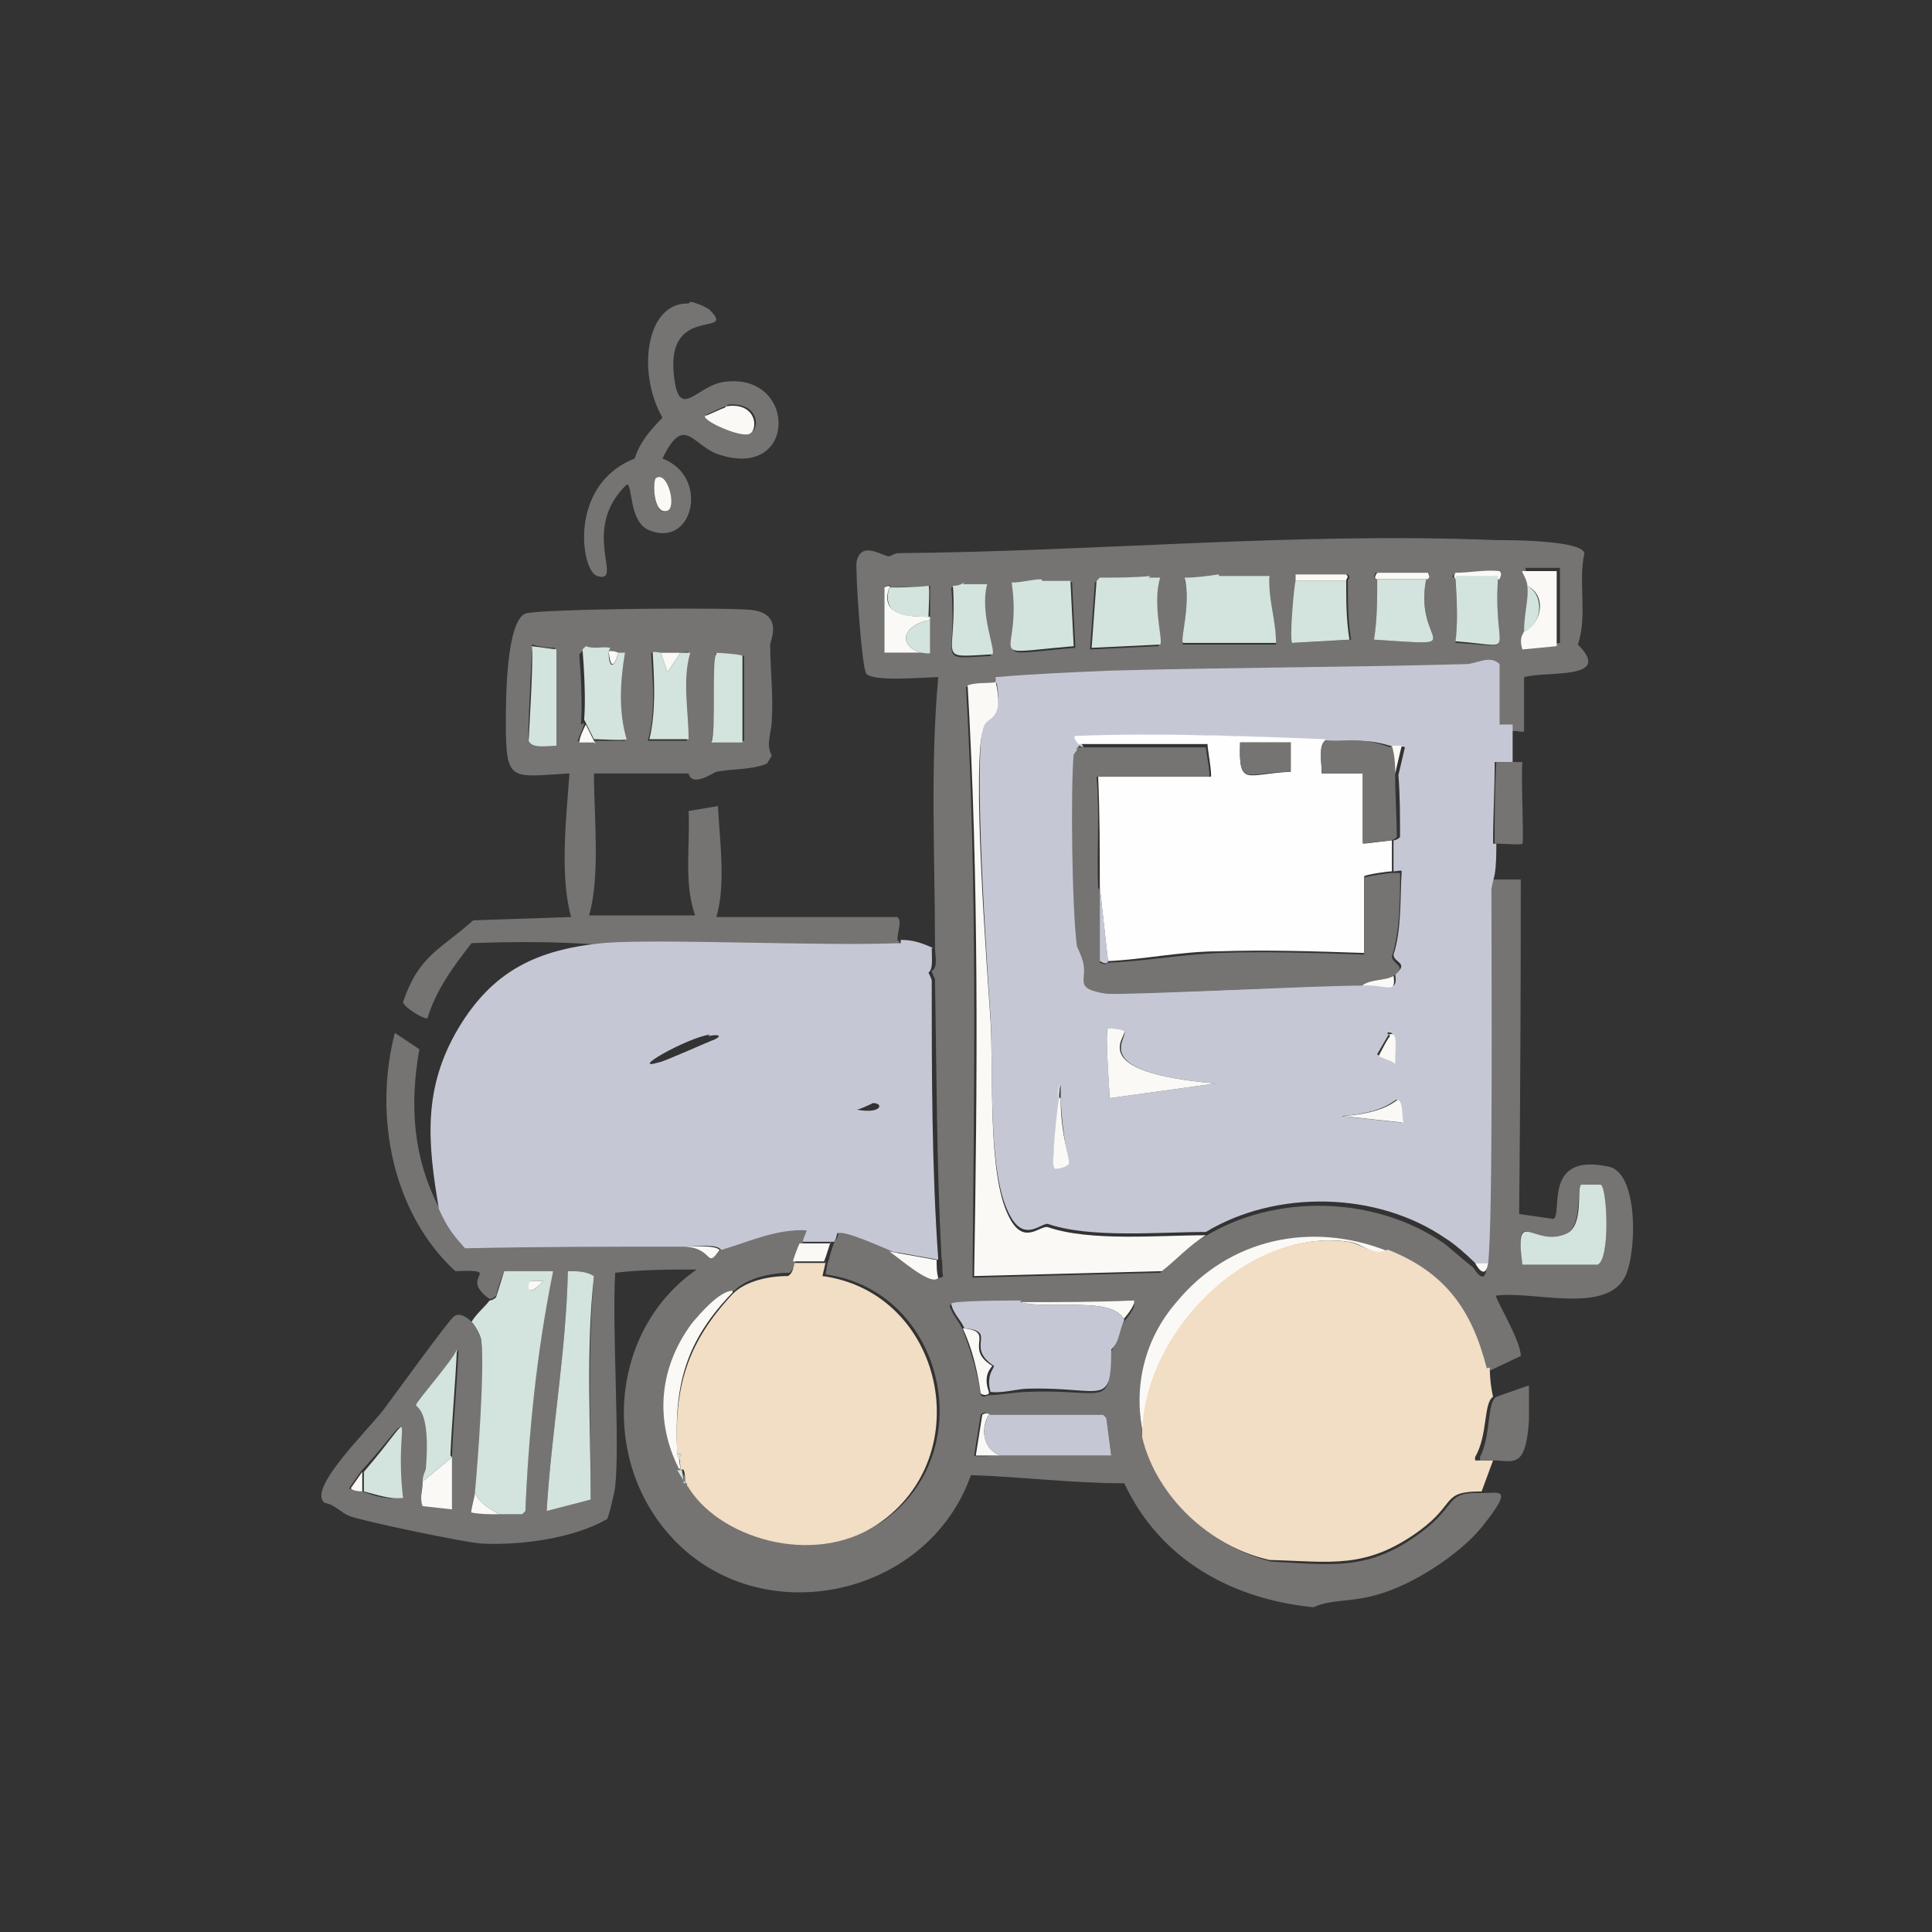 <svg viewBox="0 0 118.4 118.4" version="1.1" xmlns="http://www.w3.org/2000/svg">
  <rect x="0" y="0" width="118.4" height="118.4" fill="#333333" stroke="none"/>
  <defs>
    <style>
      .cls-1 {
        fill: #f2ddc5;
      }

      .cls-2 {
        fill: #757472;
      }

      .cls-3 {
        fill: #faf9f5;
      }

      .cls-4 {
        fill: #fefefe;
      }

      .cls-5 {
        fill: #c5c8d4;
      }

      .cls-6 {
        fill: #d3e3dd;
      }
    </style>
  </defs>
  
  <g>
    <g id="Ebene_1">
      <g>
        <path d="M42.3,18.5c.2,0,1,.3,1.2.5,1.7,1.7-2.7-.4-2.2,4,.3,2.9,1.4.6,3.1.4,4.5-.6,4.5,6.2-.5,4.4-1.5-.6-2-2.4-3.3.3,2.9,1.1,1.9,5.5-.8,4.4-1.3-.5-1-2.9-1.4-2.8-2.9,2.8-.1,6.1-1.8,5.6-1-.3-1.8-5.6,2.3-7.2.3-1,1-1.8,1.7-2.5-1.6-2.8-1-7.1,1.6-7ZM44.5,24.9c-.2,0-.9.4-1.2.5-.1.3,2,1.4,2.7,1.1.6-.2.5-1.9-1.4-1.7ZM40.2,29.3c-.2.1-.2,2.4.7,2,.6-.2,0-2.5-.7-2Z" class="cls-2"></path>
        <path d="M44.5,24.9c1.9-.3,2,1.5,1.4,1.7-.6.2-2.8-.8-2.7-1.1.3-.1,1.1-.5,1.2-.5Z" class="cls-3"></path>
        <path d="M40.2,29.3c.7-.5,1.3,1.8.7,2-.9.3-.9-1.9-.7-2Z" class="cls-3"></path>
        <path d="M92.7,44.8c-.2,0-.9,0-.9,0v-3.7c-.5-.6-1.3,0-2,0-7.3.2-14.5.1-21.8.4-2.3,0-4.7.1-7,.4-.6,0-1.2,0-1.8.2.7,12.1.5,24.2.4,36.2l11.5-.3c.8-.8,1.7-1.7,2.7-2.2,4.4-2.7,10.5-2.5,14.7.4.5.4,1.3,1.1,1.8,1.5,0,0,.7,1.2.8,0,.3-2.6.1-18.2.2-22.9,0,0,.2-.8.2-.9h1.7q0,10.3-.1,20.5l2.1.3c.6-.3-.7-4.1,3.4-3.2,1.9.4,1.7,5.7.9,6.9-1.3,2.1-5.6.7-7.8,1-.2,0,1.5,2.7,1.5,3.7l-1.9.9s-.2,0-.2,0c-1-3.5-2.6-5.8-6-7.2-4.7-1.8-9.8-.8-13,3.1-1.9,2.3-2.7,5.3-2,8.3.8,3.7,4.2,6.6,7.8,7.5,3.8.2,6,.6,9.2-1.8,2.3-1.7,1.4-2.5,3.8-2.4,1,0,1.9-.4-.1,2.1-1.4,1.7-4.2,3.5-6.3,4.1-1.6.5-3,.3-4,.8-5-.5-9.4-2.9-11.6-7.6-3.2,0-6.3-.4-9.4-.5-2.7,7.7-13.4,9.8-18.7,3.4-4-4.8-3.3-12.4,1.9-16-1.6,0-3.3,0-5,.2-.2,3.5.3,10.5,0,13.1,0,.2-.4,1.9-.5,2-2.1,1.2-5.3,1.6-7.6,1.5-.8,0-7.5-1.4-8.2-1.7-.5-.2-.9-.7-1.5-.8-1.1-.8,2.5-4.3,3.6-5.7.6-.8,4-5.5,4.3-5.7.3-.3.8,0,1.1.3.2.2.6,1,.6,1.2.2,1.6-.1,7.3-.4,9.3,0,.2-.3,1.1-.2,1.2.6,0,1.1.1,1.7.1.5,0,.9,0,1.4,0l.2-.2c.2-4.9.6-9.9,1.7-14.7h-3q-.3.7-.5,1.5c-.2.2-.3.2-.4.2-2-1.4,1-1.8-2.1-1.7-3.9-3.6-5-9.6-3.7-14.6l1.5,1c-.6,3.4-.4,6.6,1.2,9.7.5,1,.8,1.5,1.6,2.4,4.4-.1,8.8-.2,13.2-.1,2.2,0,1.5,1.6,2.5.2,1.7-.5,3.3-1.3,5.2-1.2.1,0-.1.6-.2.8,0,.2-.3.9-.4,1.1-.1.3-.2.6-.4.8-1.1,0-2.6.3-3.4,1.1-.8,0-2,1.3-2.5,2-2,2.7-2.3,5.9-.8,8.9.1.3.3.5.5.8,0,0,0,.1.1.1,1.8,3.2,7.6,5.1,11.7,2.4,6.2-4.2,3.9-14.2-3.4-15.2,0,0,.1-.8.2-.9,0-.1.3-1.1.4-1.2,0,0,.1,0,.2-.5.3-.3,2.9.9,3.4,1.1.4.3,2.5,2.2,3,1.6-.1-.4,0-.7-.1-1.1-.3-5.7-.3-11.4-.4-17.1,0,0-.2-.4-.2-.5.4-.2.2-.9.2-1.5,0-5.5-.3-11,.2-16.5-.9,0-3.9.3-4.4-.2-.3-.3-.7-6.5-.6-6.9.3-1.3,1.6-.3,2-.3,0,0,.4-.2.5-.2,12.2-.1,24.5-1.3,36.7-.8.8,0,5.2,0,5.4.8-.4,1.8.2,3.8-.4,5.6,2.2,2.2-1.9,1.6-3.3,2v3.3c0,.1-.4,0-.5,0ZM93.7,35.9c0,.8-.2,1.7-.2,2.8,0,0-.3.4,0,.9l2.1-.2v-4.6h-2.1c-.1.1.3.6.3,1ZM89.2,35.4c0,.5.2,2.4,0,4,4,.2,2.3.9,2.6-3.8,0-.1.2-.3,0-.5-.9,0-1.8,0-2.7.1-.2.2,0,.2,0,.2ZM84.4,35.5c0,1.3,0,2.5-.2,3.7,6.2.4,2.4.4,3.2-3.7,0,0,.3,0,0-.4h-3.1c-.2.4,0,.3,0,.4ZM74.7,35.3c-.7,0-1.4.2-2.1.2.4,1.7-.3,3.7-.1,4h5.7c0-1.4-.6-2.7-.4-4.1,0-.1-2.8,0-3.1,0ZM79.5,35.6c0,.3-.3,3.7-.2,3.8l3.5-.2c-.2-1.2-.2-2.4-.2-3.6,0-.1.2-.2,0-.4h-3.1c-.1,0,0,.2,0,.4ZM70.4,35.4c-1,0-2,.2-3.1.1l-.2.2-.3,4.1,4.2-.2c.2-.3-.5-2.6,0-4.1,0-.1-.5,0-.7,0ZM63.9,35.6c-.6,0-1.2.2-1.8.2.7,4.8-2.1,4.4,3.8,3.9l-.2-4c0-.1-1.5,0-1.7,0ZM59,35.8s-.2.1-.7.2c.4,4.6-1.1,4.4,2.4,4.2.3-.2-.7-2.6-.3-4.3,0,0-1.3,0-1.5,0ZM56.4,40c.1,0,.5,0,.6,0,0-.7,0-1.3,0-2,0,0,0-.2,0-.2,0-.3,0-1.8,0-1.9-.8.2-1.6,0-2.4.1,0,0,0-.3-.4,0v4c0,0,2,0,2.2,0ZM96.9,72.6c-.3.2.1,2.5-.9,3-2.1.9-3.2-1.8-2.7,1.8h4.6c.8-.1.6-4.6.2-4.7,0,0-1.1,0-1.2,0ZM34.8,77.9c-.1,4.9-1,9.8-1.3,14.7l2.7-.7c0-4.6-.2-9.2.2-13.7-.5-.3-1-.3-1.6-.3ZM62.5,79.8c-.5,0-4.2,0-4.3.2.1.5.6,1,.8,1.5.5,1.3.9,2.6,1.1,4,.2.2.4,0,.5,0,.8,0,1.6-.2,2.4-.2,4.6-.2,5.1,1.1,5-2.4.5-.5.6-1.2.8-1.8,0,0,.8-.9.7-1.2-2.3.1-4.7,0-7,.1ZM25.9,90.8c0,.5-.2.9,0,1.4l1.8.2c0-1.1,0-2.1,0-3.2.1-2.2.3-4.3.4-6.5-.2.5-2.5,3.2-2.5,3.4,0,.2.9.2.6,3.9,0,0-.2.4-.2.8ZM61.3,89.2c2.3,0,4.5,0,6.8,0l-.3-2.3-.2-.2c-2.3,0-4.7,0-7,0,0,0-.2-.3-.5,0l-.4,2.5c0,.1,1.3,0,1.5,0ZM22.1,90.2l-.7,1c0,.1.7.1.8.2.8.3,1.5.5,2.4.4-.6-5.1,1.3-5.8-2.5-1.6Z" class="cls-2"></path>
        <path d="M93.4,38.7c1.1-.5,1.4-2.2.2-2.8,0-.4-.4-.9-.3-.9h2.1v4.6l-2.1.2c-.2-.6,0-.9,0-.9Z" class="cls-3"></path>
        <path d="M91.8,35.5h-2.6c0-.1-.2-.1,0-.4.9,0,1.8-.2,2.7-.1.2.2,0,.4,0,.5Z" class="cls-3"></path>
        <path d="M87.4,35.5h-3s-.3,0,0-.4h3.1c.2.4,0,.3,0,.4Z" class="cls-3"></path>
        <path d="M74.7,35.3c.4,0,3.1,0,3.1,0-.1,1.4.4,2.7.4,4.1h-5.7c-.2-.2.5-2.3.1-4,.7,0,1.4-.1,2.1-.2Z" class="cls-6"></path>
        <path d="M82.5,35.6h-3.1c0-.1,0-.3,0-.4h3.1c.2.2,0,.2,0,.4Z" class="cls-3"></path>
        <path d="M70.4,35.4c.2,0,.6,0,.7,0-.5,1.6.2,3.9,0,4.1l-4.2.2.3-4.1.2-.2c1,0,2.1,0,3.1-.1Z" class="cls-6"></path>
        <path d="M91.8,35.5c-.3,4.8,1.4,4.1-2.6,3.8.2-1.6,0-3.4,0-4h2.6Z" class="cls-6"></path>
        <path d="M87.4,35.5c-.8,4.1,3,4.1-3.2,3.7.2-1.2.2-2.5.2-3.7h3Z" class="cls-6"></path>
        <path d="M63.9,35.6c.3,0,1.6,0,1.7,0l.2,4c-5.9.5-3.1.9-3.8-3.9.6,0,1.3-.2,1.8-.2Z" class="cls-6"></path>
        <path d="M82.5,35.6c0,1.2,0,2.4.2,3.6l-3.5.2c-.2-.1.1-3.5.2-3.8h3.1Z" class="cls-6"></path>
        <path d="M59,35.8c.2,0,1.4,0,1.5,0-.5,1.8.6,4.2.3,4.3-3.6.2-2.1.4-2.4-4.2.5,0,.6-.2.7-.2Z" class="cls-6"></path>
        <path d="M54.5,36c-.6,1.7,1.1,1.8,2.5,1.8,0,0,0,.2,0,.2-1.4.2-2.2,1.4-.6,2-.3,0-2.2,0-2.2,0v-4c.4-.2.3,0,.4,0Z" class="cls-3"></path>
        <path d="M57,37.8c-1.4,0-3,0-2.5-1.8.8,0,1.6,0,2.4-.1.1,0,0,1.6,0,1.9Z" class="cls-6"></path>
        <path d="M93.4,38.7c0-1.1.3-2,.2-2.8,1.1.6.9,2.4-.2,2.8Z" class="cls-6"></path>
        <path d="M55.1,57.7s0,.2,0,.2c-5,.2-15-.3-18.3,0-2.6-.2-5.3-.2-7.9-.1-1.1,1.4-2.2,2.9-2.7,4.6-.2.1-1.5-.7-1.5-1,1-2.9,2.3-3.2,4.3-5l6-.2c-.7-2.5-.3-6.1-.1-8.8-3.6.2-3.9.6-3.9-3.1,0-1.3,0-6.2,1.2-6.7.9-.3,13.1-.4,14-.2,1.8.3,1,1.9,1,2.1,0,1.5.2,3.1.1,4.6,0,.8-.4,1.5,0,2.2l-.3.5c-1,.4-2.1.3-3.1.5-.1,0-1.5,1-1.7.1h-5.8c0,2.6.4,6.3-.3,8.7h6.5c-.7-2-.3-4.2-.4-6.4l1.8-.3c.1,2.1.5,4.8-.1,6.8h11.1c.3.3,0,.8,0,1.4ZM32.6,39.6c0,.8-.3,5.5-.2,5.7.2.5,1.2.3,1.6.3v-5.9q-.7,0-1.4-.2ZM35.8,44.3c0,.2-.3.8-.4,1.1,0,.1.8,0,.9,0,.3,0,1.9,0,2,0-.5-1.7-.4-3.6-.1-5.3,0-.1-.3,0-.4,0-.3-.1-.3,0-.6-.1-.5,0-1,.1-1.5-.1l-.2.2c.1,1.2.2,3.2.1,4.3ZM41.7,40c-.3,0-.9,0-1.2,0-.1,0-.5,0-.6,0,.1,1.8.3,3.6-.2,5.4h2.4c0-1.8-.3-3.6.1-5.4,0-.1-.4,0-.6,0ZM43.9,40c-.2.1,0,4.7-.3,5.4h2q0-2.6,0-5.2c0,0-1.5-.2-1.6-.2Z" class="cls-2"></path>
        <path d="M57,38c0,.6,0,1.3,0,2,0,.1-.4,0-.6,0-1.6-.6-.8-1.8.6-2Z" class="cls-6"></path>
        <path d="M32.6,39.6l1.5.2v5.9c-.5,0-1.5.2-1.7-.3,0-.3.3-4.9.2-5.7Z" class="cls-6"></path>
        <path d="M37.3,39.9c0,1,.3,1.2.6.1,0,0,.3,0,.4,0-.3,1.8-.4,3.6.1,5.3,0,.1-1.7,0-2,0l-.6-1.2c.1-1.2,0-3.1-.1-4.3l.2-.2c.5.2,1,0,1.5.1Z" class="cls-6"></path>
        <path d="M37.9,40c-.3,1-.5.9-.6-.1.3,0,.3,0,.6.1Z" class="cls-3"></path>
        <path d="M40.5,40l.4,1.2.8-1.2c.2,0,.5,0,.6,0-.5,1.7-.1,3.6-.1,5.3h-2.4c.4-1.7.3-3.5.2-5.3,0-.1.4,0,.6,0Z" class="cls-6"></path>
        <path d="M41.7,40l-.8,1.2-.4-1.2c.3,0,.9,0,1.2,0Z" class="cls-3"></path>
        <path d="M43.9,40c.1,0,1.6.1,1.6.2v5.3q-.9,0-1.9,0c.3-.7,0-5.2.3-5.4Z" class="cls-6"></path>
        <path d="M92.7,44.8v1.9c-.3,0-1,0-1.1,0,0,1.7-.1,3.3-.1,5,0,0,.2,0,.2,0,0,.6,0,1.3-.1,1.9,0,0-.2.8-.2.9,0,4.7.1,20.3-.2,22.9h-.8c-.5-.5-1.3-1.2-1.8-1.5-4.2-2.9-10.4-3-14.7-.4-2.9,0-7.1.4-9.7-.5-.5,0-1.5,1.2-2.4-.7-1.3-2.6-.9-8.9-1.1-12-.2-3.1-1.1-16-.4-18,.2-.5,1.3-.3.7-2.8,2.3-.2,4.7-.3,7-.4,7.3-.2,14.5-.2,21.8-.4.7,0,1.5-.6,2.1,0v3.7c0,0,.7,0,.8,0ZM66.1,45.7c0,.3-.2.4-.2.4-.1,2.2,0,9.7.2,11.8,0,.2.3.8.4,1.1.2,1-.7,1.6,1.4,1.8,1.3.2,12.8-.4,15.7-.5,1.4,0,2.1.6,1.9-.6.9-.7-.1-.7-.1-1.2.5-1.5.4-3.5.5-5.1,0-.1-.3,0-.5,0,0-.6,0-1.4,0-1.9,0,0,.2,0,.4-.2,0-1.3,0-2.6-.1-3.8l.4-1.7c-.1-.1-.4,0-.6,0-1.8-.6-2.3-.3-4-.4-5.1-.3-10.2-.5-15.3-.2-.2.1.2.5.2.6ZM67.9,63c-.2.1.1,3.7.1,4.3l6.5-.9c-8-.7-5.3-2.8-5.6-3.2,0,0-1-.2-1-.2ZM85.1,63.4c0,0-.7,1.2-.7,1.2,0,.1.8.4,1,.5,0-1.1.2-2-.4-1.8ZM64.9,67.3c0,.5-.5,4.1-.3,4.3.1,0,.8-.1.9-.3,0-.2-.4-1.7-.5-4,0-.3,0-.8,0-.8-.3.8,0,.8,0,.8ZM85.6,67.4c-.2,0-.7.8-3.4,1l3.7.4c0-.5,0-1.5-.4-1.4Z" class="cls-5"></path>
        <path d="M61,41.7c.6,2.5-.5,2.2-.7,2.8-.8,2,.2,14.9.4,18,.2,3.1-.2,9.4,1.1,12,.9,1.9,1.9.6,2.4.7,2.6.9,6.8.5,9.7.5-1,.6-1.8,1.5-2.7,2.2l-11.5.3c.2-12.1.3-24.2-.4-36.2.6-.2,1.2-.1,1.8-.2Z" class="cls-3"></path>
        <path d="M36.4,45.5c-.2,0-.9,0-.9,0,0-.3.3-.9.4-1.1l.6,1.2Z" class="cls-3"></path>
        <path d="M81.2,45.4c-.4.3-.2,1.3-.2,2h2.7q0,2.2-.1,4.3l1.7-.2c0,.5,0,1.3,0,1.9-.3,0-1.6.2-1.7.3v4.7c-3-.1-6-.2-8.9-.1-2.3,0-4.6.5-6.8.6l-.5-4.5c0-2.3,0-4.5-.1-6.8h6.9c.1-.1-.2-1.7-.2-2h-7.9s-.4-.4-.2-.5c5.1-.2,10.2,0,15.3.2ZM76,45.5c-.1,2.8.4,1.9,3.1,1.8v-1.8h-3.1Z" class="cls-4"></path>
        <path d="M85.3,45.7c.3.7.2,1.1.2,1.8,0,1.3.1,2.6.1,3.8-.2.2-.4.2-.4.2l-1.7.2v-4.3q-1.2,0-2.5,0c0-.7-.2-1.7.2-2,1.7,0,2.3-.2,4,.4Z" class="cls-2"></path>
        <path d="M76,45.5h3.1v1.8c-2.7,0-3.2,1-3.1-1.8Z" class="cls-2"></path>
        <path d="M67.4,54.4c0,1.5,0,3,0,4.6.5.2.4,0,.5,0,2.3-.1,4.5-.5,6.8-.6,2.9-.1,5.9,0,8.9.1v-4.7c.1-.1,1.5-.3,1.7-.3.2,0,.4,0,.5,0,0,1.6,0,3.6-.5,5.1,0,.5,1,.6.1,1.2-.4.3-1.5.2-1.9.6-2.9,0-14.4.6-15.7.5-2-.3-1.2-.8-1.4-1.8,0-.2-.3-.9-.4-1.1-.3-2.1-.4-9.6-.2-11.8,0,0,.2,0,.2-.4h7.9c0,.2.3,1.7.2,1.8h-6.9c.2,2.3,0,4.6.1,6.9Z" class="cls-2"></path>
        <path d="M85.5,47.5c0-.6,0-1.1-.2-1.8.1,0,.5,0,.6,0l-.4,1.7Z" class="cls-3"></path>
        <path d="M92.6,46.7c.2,0,.6,0,.7,0-.1.7.1,4.8,0,5,0,.1-1.3,0-1.5,0,0,0-.2,0-.2,0,0-1.7,0-3.3.1-5,0,0,.8,0,.9,0Z" class="cls-2"></path>
        <path d="M67.9,58.9s0,.3-.5,0c0-1.5,0-3,0-4.6l.5,4.5Z" class="cls-5"></path>
        <path d="M57.1,58.1c0,.6.1,1.3-.2,1.5,0,0,.2.4.2.5,0,5.7,0,11.4.4,17.1l-2.8-.5c-.5-.2-3.1-1.4-3.4-1.1-.1.5-.2.5-.2.5h-1.9c0-.2.3-.7.2-.7-1.8-.1-3.5.7-5.2,1.2-.3-.4-1.4-.2-2.5-.2-4.4,0-8.8,0-13.2.1-.8-.9-1.1-1.3-1.6-2.4-.7-4.1-1-7.4,1.2-11.1,2.1-3.5,4.8-4.8,8.8-5.2,3.3-.3,13.3.2,18.3,0,0,0,0-.2,0-.2.8,0,1.3.2,2,.5ZM43.5,63.4c-1.4.2-5.1,2.3-3.1,1.7.2,0,3.1-1.3,3.4-1.4.6-.3,0-.3-.4-.2ZM53.5,67.6c0,0-.8.4-1,.4,1.5.3,1.7-.4,1-.4Z" class="cls-5"></path>
        <path d="M85.4,59.8c.2,1.2-.5.5-1.9.6.4-.4,1.5-.3,1.9-.6Z" class="cls-3"></path>
        <path d="M67.9,63s1,.1,1,.2c.2.3-2.5,2.5,5.6,3.2l-6.5.9c0-.5-.3-4.1-.1-4.3Z" class="cls-3"></path>
        <path d="M85.1,63.4c.6-.2.4.6.4,1.8-.2-.2-1-.4-1-.5,0,0,.6-1.2.7-1.2Z" class="cls-3"></path>
        <path d="M65,67.3h-.1s-.2,0,0-.8c.1,0,0,.5,0,.8Z" class="cls-6"></path>
        <path d="M64.9,67.3h.1c0,2.3.6,3.8.5,4,0,.2-.8.4-.9.3-.2-.1.2-3.8.3-4.3Z" class="cls-3"></path>
        <path d="M85.6,67.4c.4,0,.3.9.4,1.4l-3.7-.4c2.7-.2,3.2-1,3.4-1Z" class="cls-3"></path>
        <path d="M96.9,72.6c0,0,1.1,0,1.2,0,.4.2.6,4.6-.2,4.9h-4.6c-.5-3.7.7-1,2.7-1.9,1.1-.5.6-2.8.9-3Z" class="cls-6"></path>
        <path d="M85.1,76.6c-.9.5-1.6-.4-2.4-.5-6.3-.9-12.7,5.7-12.6,12-.7-3,0-6,2-8.3,3.2-3.9,8.3-5,13-3.1Z" class="cls-3"></path>
        <path d="M50.9,76.1c0,0-.3,1-.4,1.2h-1.9c0-.1.3-.9.4-1.1h1.9Z" class="cls-3"></path>
        <path d="M85.1,76.6c3.5,1.4,5.1,3.7,6,7.2,0,.1.2,0,.2,0,0,.2,0,.9.2,1.8-.6.4-.3,2.3-1.1,3.7v.2c.4,0,.7,0,1.1,0l-.7,1.9c-2.5,0-1.5.7-3.8,2.4-3.3,2.4-5.4,1.9-9.2,1.8-3.6-.8-6.9-3.8-7.8-7.5-.1-6.2,6.3-12.9,12.6-12,.8.1,1.6.9,2.4.5Z" class="cls-1"></path>
        <path d="M44.1,76.6c-.9,1.3-.3-.3-2.5-.2,1.1,0,2.2-.1,2.5.2Z" class="cls-3"></path>
        <path d="M57.4,77.2c0,.4,0,.8.1,1.1-.4.6-2.5-1.3-3-1.6l2.8.5Z" class="cls-3"></path>
        <path d="M50.6,77.3c0,.1-.2.9-.2.9,7.4,1,9.6,11,3.4,15.2-4,2.7-9.9.8-11.7-2.4,0-.2-.1-.1-.1-.1,0,0,0-.6-.1-.8,0-.1-.2,0-.2,0,0,0,0-.6-.1-.8,0,0,.4-.2-.1-.2-.2-4.1.6-6.8,3.4-9.8.8-.8,2.2-1.1,3.4-1.1.3-.2.3-.5.4-.8h1.9Z" class="cls-1"></path>
        <path d="M91.2,77.4c-.2,1.2-.8,0-.8,0h.8Z" class="cls-3"></path>
        <path d="M30.6,92.8c-.7-.4-1.1-.6-1.5-1.3.2-2,.6-7.7.4-9.3,0-.3-.4-1-.6-1.2.3-.5.9-1,1.1-1.3,0,0,.2,0,.4-.2l.5-1.6h3c-1,4.9-1.5,9.8-1.7,14.7l-.2.2c-.5,0-.9,0-1.4,0ZM32.5,78.5c0,0-.4,1.3.8,0,0,0-.7,0-.8,0Z" class="cls-6"></path>
        <path d="M34.8,77.9c.6,0,1.1,0,1.6.3-.5,4.6-.2,9.2-.2,13.7l-2.7.7c.3-4.9,1.2-9.8,1.3-14.7Z" class="cls-6"></path>
        <path d="M32.5,78.5s.7,0,.8,0c-1.2,1.3-.9,0-.8,0Z" class="cls-3"></path>
        <path d="M44.9,79.2c-2.9,3-3.6,5.7-3.4,9.8,0,.1,0,.2.1.2,0,.2.1.8.1.8h-.1c-1.5-3-1.2-6.2.8-8.9.5-.6,1.7-2,2.5-2Z" class="cls-3"></path>
        <path d="M68.9,80.9c-.7-1.5-4.4-.6-6.4-1.1,2.3,0,4.7,0,7-.1.1.3-.6,1.1-.7,1.2Z" class="cls-3"></path>
        <path d="M62.5,79.8c2,.5,5.7-.4,6.4,1.1-.3.6-.3,1.4-.8,1.8,0,3.6-.5,2.3-5,2.4-.8,0-1.6.3-2.4.2-.3-1.1.3-1.5.2-1.6-1.8-1.2.3-2.1-1.8-2.3-.2-.5-.7-.9-.8-1.5,0-.2,3.7-.2,4.3-.2Z" class="cls-5"></path>
        <path d="M60.6,85.4c0,0-.2.2-.5,0-.2-1.4-.5-2.7-1.1-4,2.1.2,0,1.2,1.8,2.3,0,.1-.6.5-.2,1.6Z" class="cls-3"></path>
        <path d="M27.7,89.3l-1.8,1.5c0-.4.2-.7.2-.8.3-3.7-.6-3.7-.6-3.9,0-.2,2.3-2.8,2.5-3.4-.1,2.2-.3,4.3-.4,6.5Z" class="cls-6"></path>
        <path d="M91.7,89.5c-.3,0-.7,0-1,0v-.2c.7-1.4.4-3.3,1-3.7l2-.7c0,0,0,1.9,0,2.2-.2,2.7-.8,2.5-2,2.4Z" class="cls-2"></path>
        <path d="M60.6,86.7c-.5.8-.4,2.1.7,2.5-.2,0-1.5,0-1.5,0l.4-2.5c.3-.2.4,0,.5,0Z" class="cls-3"></path>
        <path d="M61.3,89.2c-1.1-.4-1.2-1.6-.7-2.5,2.3,0,4.7,0,7,0l.2.2.3,2.3c-2.3,0-4.5,0-6.8,0Z" class="cls-5"></path>
        <path d="M22.3,91.4v-1.2c3.6-4.2,1.8-3.5,2.4,1.6-.8.1-1.6-.2-2.4-.4Z" class="cls-6"></path>
        <path d="M41.6,89.3c-.2,0-.1-.1-.1-.2.5,0,.1.2.1.2Z" class="cls-6"></path>
        <path d="M25.9,90.8l1.8-1.5c0,1.1,0,2.1,0,3.2l-1.8-.2c-.2-.5,0-1,0-1.4Z" class="cls-3"></path>
        <path d="M42,90.9c-.2-.3-.3-.5-.5-.8h.1s.2,0,.2,0c0,.2.1.7.1.8Z" class="cls-6"></path>
        <path d="M22.3,91.4c-.1,0-.7,0-.8-.2l.7-1v1.2Z" class="cls-3"></path>
        <path d="M42.2,91.1c-.1,0-.1-.1-.1-.1,0,0,0,0,.1.1Z" class="cls-6"></path>
        <path d="M30.6,92.8c-.6,0-1.1,0-1.7-.1-.1,0,.2-1,.2-1.2.4.7.8.9,1.5,1.3Z" class="cls-3"></path>
      </g>
    </g>
  </g>
</svg>